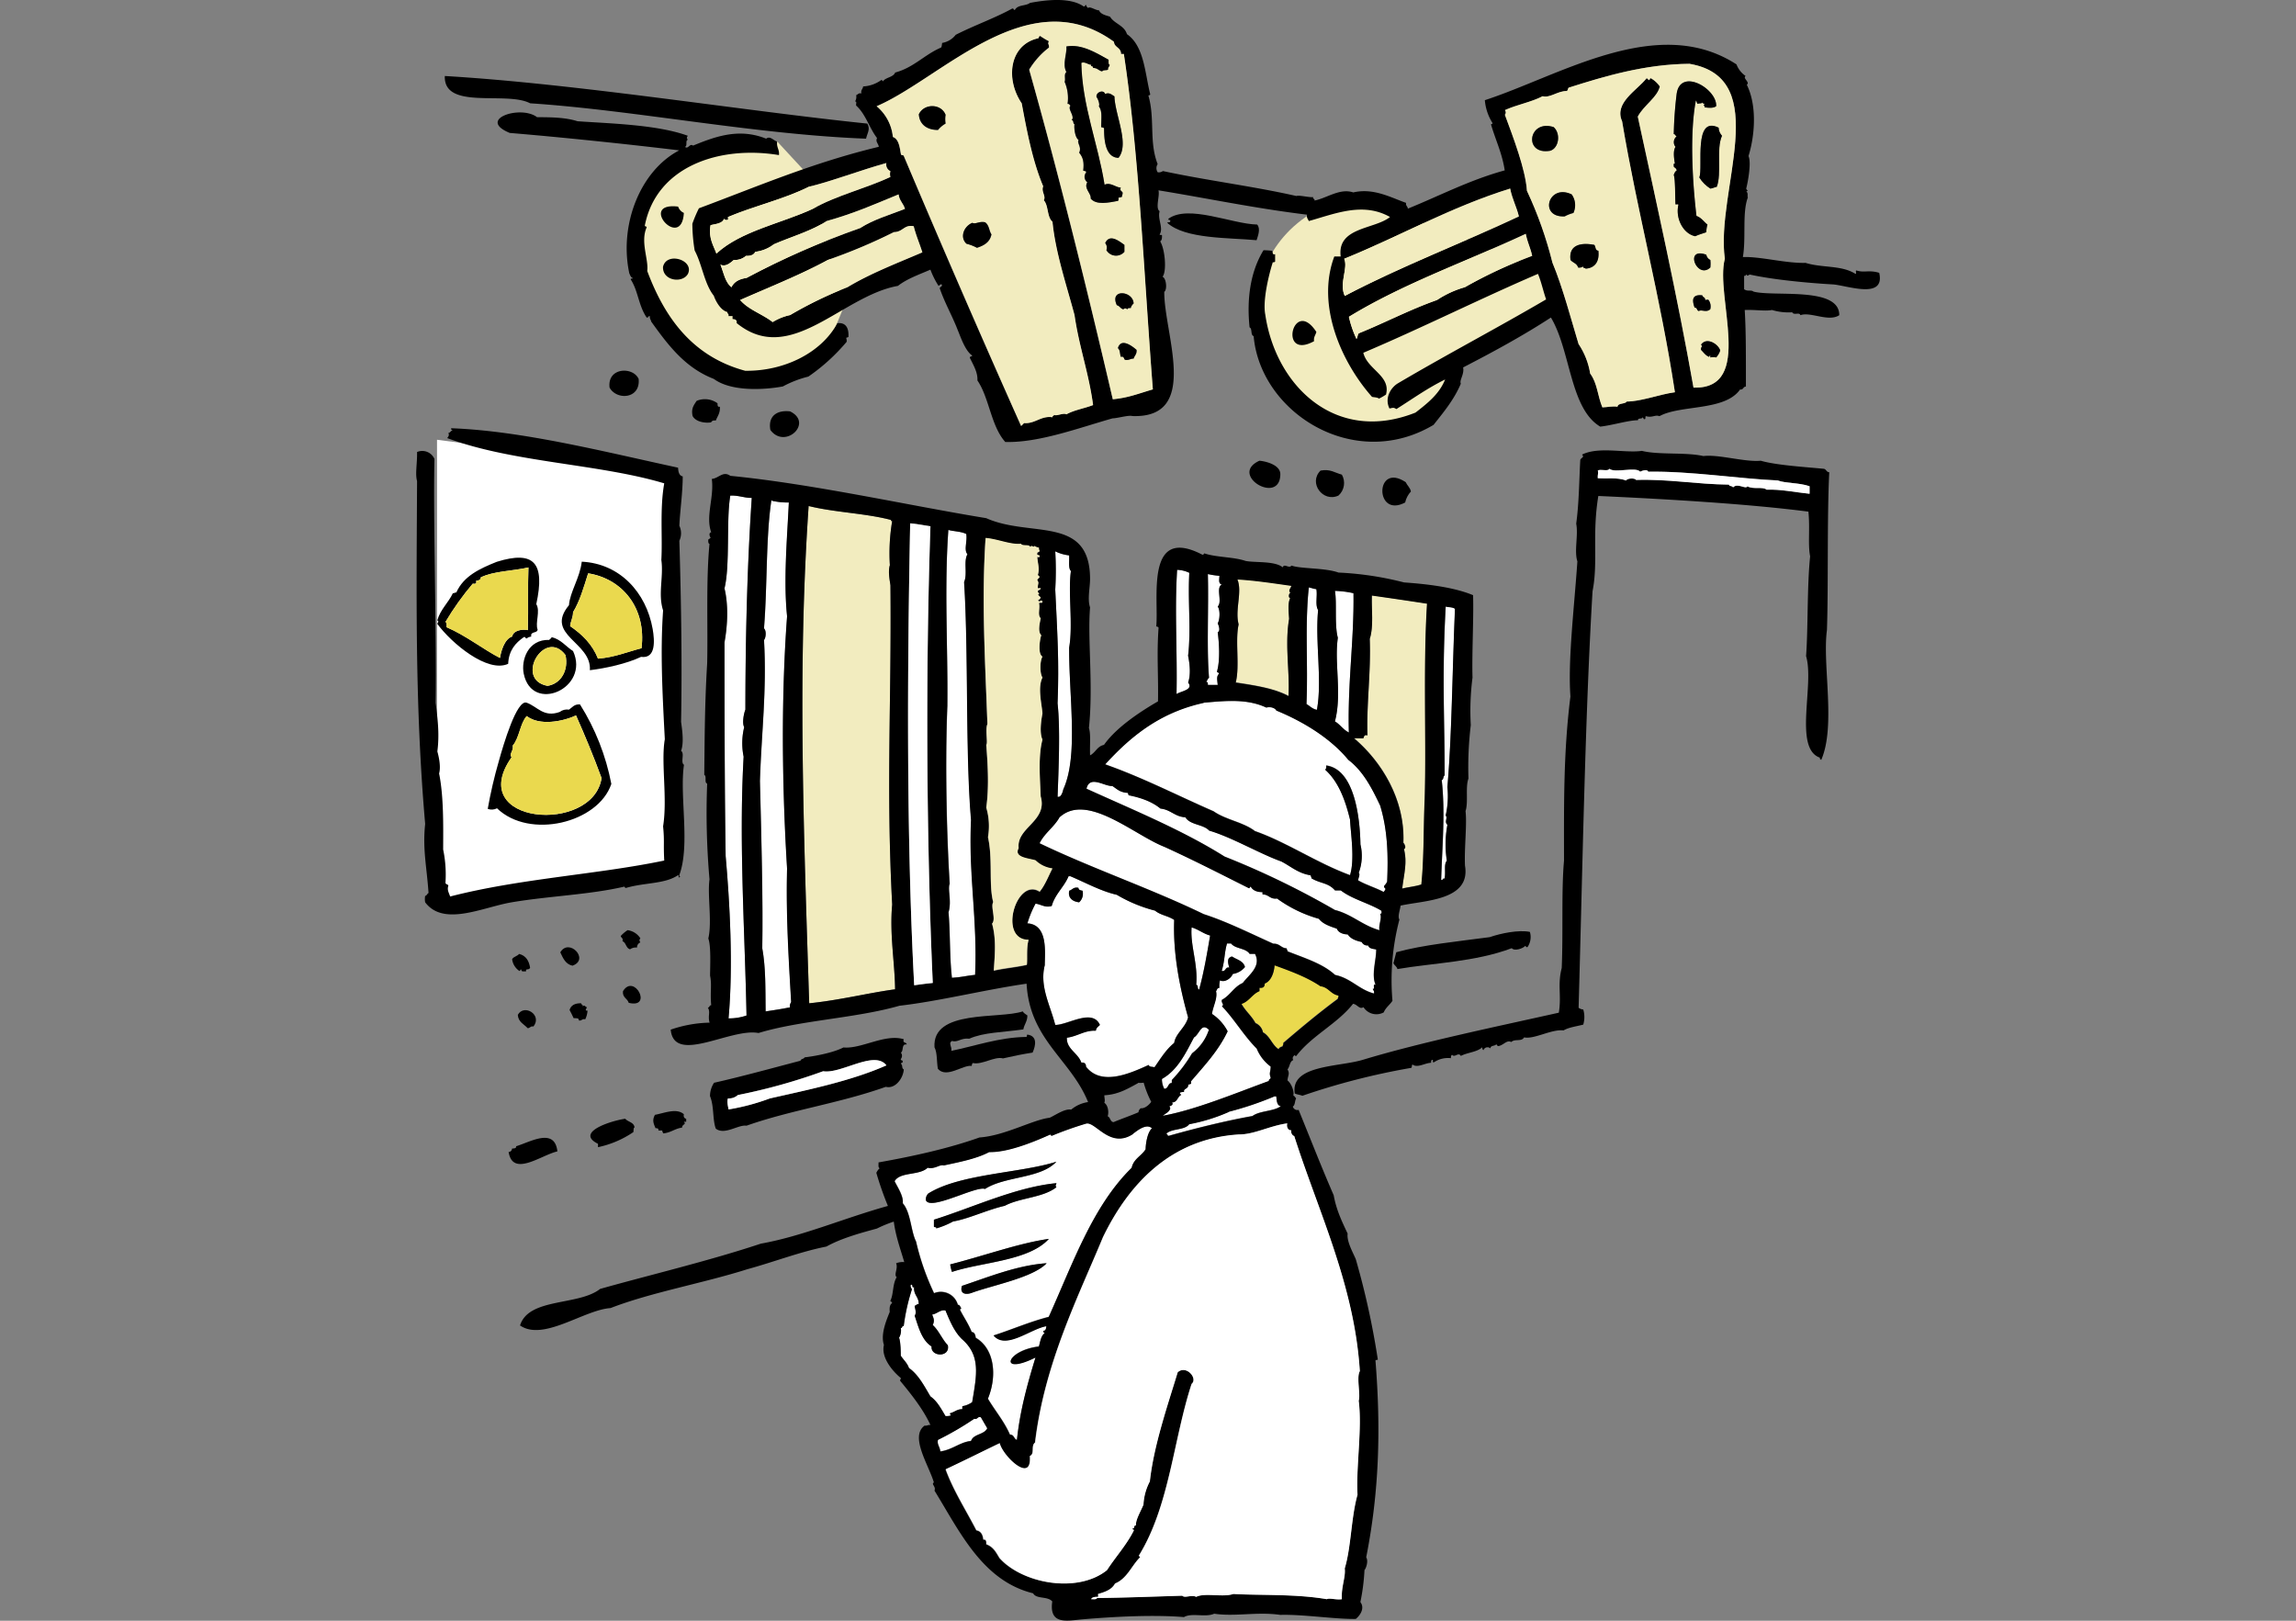 <svg xmlns="http://www.w3.org/2000/svg" id="_レイヤー_2" viewBox="0 0 680 480"><rect x="0" y="0" width="680" height="480" fill="#808080" stroke="none"/><defs><clipPath id="clippath"><path d="M0 0h680v480H0z" style="fill:none;stroke-width:0"/></clipPath><style>.cls-1,.cls-3,.cls-4,.cls-5{stroke-width:0;fill-rule:evenodd}.cls-3{fill:#fff}.cls-4{fill:#f2ecbf}.cls-5{fill:#ead94e}</style></defs><g id="_レイヤー_1-2"><g id="_レイヤー_2-2" style="clip-path:url(#clippath)"><path d="m461.58 91.26-30.89 18.22-9.11 14.18-16.71 4.56-18.74-7.09L374 101.38l-1.52-14.17s1-15.7 17.22-24.81 27.85 2 27.85 2l40 15.7 4.03 11.16Zm-211.64-.51-5.57 13.67-19.75 9.11-17.21-5.57-15.7-21.77-3.54-19.24 9.62-17.21 17.72-7.6 14.7-.21 9.09 9.83 10.64 38.99z" class="cls-4"/><path d="M129.43 130.24v137.72l70.89-11.14-1.01-117.46-69.88-9.12z" class="cls-3"/><path d="M516.18 76.13c5.27-.19 12.74 1.9 18.56 1.72 5 1.55 10.69.63 14.78 3.26.48 0-.15-1.06.34-1 2.28.74 3.64-.24 6.7.69 1.82 7.92-9.16 3.85-13.57 3.44-7.58-.42-18.1-1.44-24.75-2.93-.44.17-.72.61-1 0-.27.08-.15.54-.69.35v4c1.05.76 2.08.1 2.75.69 6 1.65 25.52-1.6 25.43 7-3.13 2.1-8.57-1.11-11.51 0-.23-1-2 .13-2.41-.86-2.02.13-4.06-.1-6-.68-2.15.41-4.69-.13-8.08 0 .41 6.86.34 14 .35 22.68-.87 0-.67 1-1.72.86-4.53 6.46-17.65 4.47-23.89 7.91-1.26-.52-2.1.54-3.95 0-.36 0-.05.75-.35.86-.55.15-.35-.45-.69-.52-.12.62-1.42.06-1.37.86-2.86 0-7.48 1.48-11.17 1.89-9-5.34-8.73-22.52-14.61-32.31-8.22 5.36-17 10.13-26 14.78.41 2.07-1.19 3.77-.68 4.81-2 4.74-5.09 8.43-8.08 12.2-23.46 14-51.3-3.57-53.28-26.29-1-.3-.32-2.2-1.2-2.58-.83-7.81 0-16.11 4.12-22.85.86 0 1.72.07 2.58.17.2.43 0 1.29.86 1v2.22c-.2.15-.45.21-.69.17-1.34 4.22-3 11.51-2.23 15.47 3.08 21.15 20.86 38.47 44.51 29.05 3.47-2.72 7-5.42 8.76-9.8-5.36 2.64-9.26 5.49-14.43 8.76-.9-.53-.91-.38-2.06-.17-1.53-3.15.43-6.15 2.4-7.39 14.44-8.53 29.51-16.43 44-24.92-.85-2.41-1.36-5-2.41-7.56-17 7.3-34.69 16.15-51.73 23.37 1.21 5 8.23 6.79 6.71 12.38-.66.45-1.35.85-2.07 1.2-.46-.39-1.35-.37-2.06-.52-8.89-10-16.67-27-11.17-41.58h1.89c-1.11-8.73 10-8 14.61-11.69-8-4.52-16.2-1-24.06 1.2-.2-.6-.71-.89-.52-1.89-15.46-1.88-29.66-4.88-44-7.21.45 1.65-1 5.28.34 6.18-.67 2.37 1.22 5 0 6.88.06.23.43.14.69.17.05.85 0 1.57-.52 1.89 1.43 2.31 2 8.89.69 10.48 1.08.34 1.48 3.77.52 4.47-.11 12.36 10.76 37.49-9.45 36.78-1.05-.35-4.57.69-5.85.68-10 2.82-21.81 7.27-31.79 7-4.27-4.79-4.72-13.06-8.25-18.22.15-2.49-1.32-4.71-2.23-6.7-.07-.52.62-.29.68-.69-2.07-1.35-3.48-5.64-4.29-7.56-1.64-4.26-3.84-8-5.33-12.37.16-.56 1-.47.51-1.2-.38.07-.54.36-.85.51-.97-1.51-1.78-3.12-2.41-4.81-3.35 1.46-6.93 2.69-9.62 4.81-16.63 2.92-31.86 24-47.78 11 .19-1-.48-1.12-1.2-1.2v-.86h-1.21c.2-.72-.36-.67-.34-1.21-2.15-.54-3.6-3.61-4-4.81-2.82-3.54-3.45-9.27-5.67-13.4a49.89 49.89 0 0 1-.69-7.91c.55-1.57 1.2-3.1 1.95-4.59 17.54-6.54 33.75-13.53 53.27-18.21-.09-.95-1.07-1.52-.51-2.58-2.3-3-3.4-7.15-6.19-9.63-.12-.39.31-1.34-.34-1.2.35-.56.47-1.24.34-1.89.53-.16.66-.71 1.55-.51-.23-1.1.45-1.28.51-2.07 1.93-.1 3.8-.76 5.37-1.89.38-.09.25.33.52.35.86-1.2 3-1.13 3.61-2.58 5.51-1.48 8.68-5.3 13.57-7.39.27-.3.23-.92.35-1.38a6.438 6.438 0 0 0 4-2.4c5.58-2.84 11.44-4.87 16.67-7.74.65-.24.33.48.86.35.92-1.61 3.16-1.07 4.47-2.06 4.38-.83 11.78-1.8 15.81 1 .65.25.33-.48.86-.35 0 .44.31.6.51.86.65-.57 2.11.66 3.27.69.5 1.21 2 1.46 3.26 1.89 1.27 2.11 4.22 2.54 5 5.16 5.09 3.53 5.31 11.41 6.87 17.7.12.46-.35.33-.51.51 2 6.87.14 13.7 2.74 20.28-.48.73-.48 1.68 0 2.41.54.1 1.1-.02 1.55-.35 13.25 2.84 26.58 4.46 39.53 7.39.88-.31 3.27.39 5 .35-.22.68.57.35.35 1 3.66-.69 7.51-3.75 11.51-2.41 6-1.39 11.08 1.5 15.64 3.1-.17.91.5 1 .51 1.71 9.5-3.85 18.24-8.46 28.7-11.34-.75-5-2.67-8.9-4-13.4-.21-.56.56-.13.34-.69a15.099 15.099 0 0 1-2.23-6.7c22.24-7.24 51.15-25.77 74.53-10.6a7.3 7.3 0 0 0 2.71 3.44c-1 .66 1.43 1.85.34 2.58 3.06 6.18 2.42 14.94.51 21.14.9 1.88-.19 7.76-.68 9.62.15.53.82.64 0 .86.73.4.22 1.7.51 1.72-1.75 4.46-.51 12.09-1.5 17.7ZM259.6 31.45c2.74 2.28 4.47 5.55 4.81 9.1 1.88.61 2.08 3.54 2.4 5.16.11.35.81.11.86.52 11.33 26.87 22.91 53.51 34.72 79.91.31-.27.59-.55.86-.86 3.23.31 5.05-2.25 8.42-1.72 0-.43.38-.42.51-.69.69.42 2.8-.71 3.61-.17 2.28-1.28 5.35-1.76 7.91-2.75-1.3-9.69-4.07-16.88-5.5-26.64-2.28-8.61-5.63-18.43-6.53-27.67-1.66-1.31-1.13-4.82-2.58-6.35.75-1.24-.83-2.51-.17-4.13-3.08-7.27-4.8-16.14-6.36-24.57-4.95-7.31-3.56-17.36 4.81-19.25.4-.06.17-.75.69-.69.83.57 1.69 1.09 2.58 1.55-.5.87.07.7 0 1.89a23.701 23.701 0 0 0-5.85 6.53c8.71 30.94 17.13 64.89 24.75 97.61 4.64-.43 7.54-1.67 11.86-2.92-2.66-34.08-4.06-69.57-8.59-99.33H332c.08-2-1.92-1.86-2.06-3.61C304.61-6 278.77 23.28 259.6 31.45Zm205-5.5c-.25.26-.23.8-.52 1-2.8 0-5 2.13-7.21 1.55-3.34 1.76-7.69 2.51-11.17 4.12.36.38.36.99 0 1.37 2.41 6.56 6.11 16.14 6.53 22.52 3.21 6.84 5.74 13.98 7.56 21.31 3 7.17 5.54 16.81 7.73 24.06 1.77 2.64 2.94 5.63 3.44 8.76 2.12 2.78 2.2 6.64 3.61 10 1.5 0 3.18-.44 4.47-.17.19-1.24 2.19-.68 2.74-1.55 4.3 0 9.48-2.09 14.27-2.75-4.32-28.42-11.13-53.37-15.64-80.26-2.48-5.44 4.48-9.19 7.22-12.71.48 0 .4.51.86.51.18-.16.05-.63.51-.51 1.02.6 1.9 1.42 2.58 2.4-.72 3.25-4.79 5.61-6.53 8.94 5.58 25.76 11.73 53.26 16.5 80.26 18.23.54 6.27-27 9.28-38.16-2.83-20.07 14.54-53.48-10.46-57.74-13.13.1-25.03 3.64-35.75 7.1l-.02-.05ZM239.49 55.33C232.2 59 223.29 61 215.6 64.27c-.09.25.2.89-.17.86-.56.1-.86 0-1-.34-.52 1.43-2.38 1.51-4 1.89-.72 3.87 1 6.25 1.72 8.42 7.24-6.68 19-8.85 28.52-13.24 6.89-3.94 15.65-6 23-9.45-.16-.56-.16-1.16 0-1.72a2.151 2.151 0 0 1-1.2-2.4c-7.93 2.21-15.54 5.21-22.98 7.04Zm158.62 21.31c1.23 2.79-1.58 7.28.17 11 16.39-8.64 34.51-15.56 51.56-23.54-.66-2.83-1.94-5-2.58-8.25-17.78 5.53-32.55 14.07-49.15 20.79ZM244.82 65.47c-4.47 2.94-10.89 4.79-15.64 6.88-1.59 1.23-3.5 2-5.5 2.23-.41.91-1.38 1.26-2.75 1.2-1 .87-2.29 1.31-3.61 1.22-.93.81-2.46 2.18-3.95 1.37.95 2.37 1.4 5.24 3.26 6.7.77-1.64 2.36-2.45 4.47-2.75 10.84-5.78 22.1-10.72 33.69-14.78 3.81-2.48 8.7-3.89 13.23-5.67-.46-1.6-1.67-2.45-1.89-4.29-7.36 3.02-13.13 5.6-21.31 7.89Zm19.93 3.27A161.78 161.78 0 0 1 245.16 77c-7.82 4.27-17.19 8-25.95 11.86 2.48 2.9 6.61 4.16 9.62 6.53a16.14 16.14 0 0 1 5.17-2.08c5.44-3.19 11.13-5.94 17-8.25 6.73-4.06 14.55-7.06 22.17-10.31-1.09-3.37-1.72-4.55-2.57-7.73-2.85-.57-3.16 1.7-5.85 1.72Zm134.74 25.09a32.06 32.06 0 0 0 2.23 6.53c.44-.42.23-1.49.86-1.72 7.79-3.15 14.94-6.94 23-9.79 2.54-1.68 5.32-2.96 8.25-3.79 6.38-3.62 13.05-6.72 19.93-9.28-.49-2.31-1.45-4.15-1.89-6.53-17.36 8.13-36.09 14.63-52.38 24.58Z" class="cls-1"/><path d="M329.89 12.37C330 14.12 332 14 332 16h.86c4.53 29.76 5.93 65.25 8.59 99.33-4.32 1.25-7.22 2.49-11.86 2.92-7.62-32.72-16-66.67-24.75-97.61 1.53-2.52 3.51-4.74 5.85-6.53.07-1.19-.5-1 0-1.89-.89-.46-1.75-.98-2.58-1.55-.52-.06-.29.63-.69.69-8.37 1.89-9.76 11.94-4.81 19.25 1.56 8.43 3.28 17.3 6.36 24.57-.66 1.62.92 2.89.17 4.13 1.45 1.53.92 5 2.58 6.35.9 9.24 4.25 19.06 6.53 27.67 1.43 9.76 4.2 17 5.5 26.64-2.56 1-5.63 1.47-7.91 2.75-.81-.54-2.92.59-3.61.17-.13.27-.54.26-.51.69-3.37-.53-5.19 2-8.42 1.72-.27.31-.55.59-.86.86a4690.946 4690.946 0 0 1-34.72-79.91c-.05-.41-.75-.17-.86-.52-.32-1.62-.52-4.55-2.4-5.16-.34-3.55-2.07-6.82-4.81-9.1 19.12-8.19 44.96-37.47 70.24-19.1Zm-14.1 1.37c.22 2.13-1.28 5.23 0 7.57-.82.69-.17 1.93-.51 2.92.88 2.06 1.18 4.32.86 6.53.57-.12.56.35.86.51-1 1 1.47 3.13.34 4.3.73 0 .3 1.08.86 1.2-.2.8.09 4 1.2 4.64-.54 1 1 2.13.17 3.78 1.26 1.54 1.46 2.92 1.21 5.33.3.16.92 0 .86.52-.72.88-.6 2.18.28 2.9.03.02.05.04.08.06-1.12 1.78 1.28 3.32 1 4.81 1.65 2 5.33 1.2 8.08.69.2-.2.19-.61.17-1 .53.12.63-.18 1-.18 0-.55.31-.72.17-1.37-.4-.47-.87-.51-.51-1.37-1.47 0-3.09-1.71-4.81-.86-1.95-12.28-6.64-23.39-6.88-36.09 1.07-.51 2.22.67 2.92.51-.29.81.81.23.52 1 1.33-.07 1.67.85 2.75 1 .19-.55 1.26-.22 1.72-.51-.09-.72.39-.87.51-1.38-.48-.14-.33-.93-.34-1.54-3.57-2-7.95-4.77-12.51-3.97Zm8.94 15c.5.65 1 2.27.69 2.75 1.07 1.5.66 3.35.69 6.18.3.1.71.09.85.35.06 3 .24 8.65 4.3 8.76 3.34-4.12-1.06-12.76-1.2-18.21-.71-.43-1.56-1.29-2.75-.69-.48-1.51-2.8-.52-2.58.82v.04Zm-52.59 5.15c.13 2.62 2 4.65 5.67 4.64.62-.77 1.38-1.41 2.24-1.89-.14-.85-.14-1.73 0-2.58-1.29-3.43-6.38-3.47-7.91-.21v.04ZM288 66c-2.61 1.1-3.76 4.38-1.72 6.19 1.08.27 2.12.67 3.1 1.2 2.09-.66 3.84-1.66 4.29-3.95-.78-1.19-.61-2.7-1.89-3.61-1.78-.38-2.89.69-3.78.17Zm39.36 6c.47.58.6 1.37.34 2.07a3.296 3.296 0 0 0 4.5 1.2c.31-.18.6-.41.83-.69v-2.06c-1.61-1.12-4.39-3.38-5.72-.52h.05Zm3.44 18.39c.84.19 1.05 1 1.89 1.2.53-.36.66-.36 1.2 0 .16-.29.47-.44 1-.34.14-.53.44-1.01.86-1.37-.14-3.77-7.27-4.46-5 .51h.05Zm.34 12.72c.74.73.48 1.44.86 2.58.95-.27.86.51 1.2.86 1.21.23 1.56-.39 2.58-.35.25-.89 1-1.3.86-2.58-1.24-1.05-4.64-3.71-5.55-.51h.05Z" class="cls-4"/><path d="M328.34 17.7c0 .61-.14 1.4.34 1.54-.12.51-.6.66-.51 1.38-.46.29-1.53 0-1.72.51-1.08-.18-1.42-1.1-2.75-1 .29-.8-.81-.22-.52-1-.7.16-1.85-1-2.92-.51.24 12.7 4.93 23.81 6.88 36.09 1.72-.85 3.34.83 4.81.86-.36.86.11.9.51 1.37.14.65-.21.82-.17 1.37-.4 0-.5.3-1 .18 0 .42 0 .83-.17 1-2.75.51-6.43 1.34-8.08-.69.25-1.49-2.15-3-1-4.81-.9-.7-1.06-1.99-.36-2.89 0 0 .02-.02.02-.03.06-.52-.56-.36-.86-.52.25-2.41.05-3.79-1.21-5.33.85-1.65-.71-2.8-.17-3.78-1.11-.62-1.4-3.84-1.2-4.64-.56-.12-.13-1.24-.86-1.2 1.13-1.17-1.35-3.26-.34-4.3-.3-.16-.29-.63-.86-.51.32-2.21.02-4.47-.86-6.53.34-1-.31-2.23.51-2.92-1.28-2.34.22-5.44 0-7.57 4.5-.83 8.88 1.94 12.49 3.93Z" class="cls-1"/><path d="M500.37 18.9c25 4.26 7.67 37.67 10.48 57.74-3 11.19 8.95 38.7-9.28 38.16-4.77-27-10.92-54.5-16.5-80.26 1.74-3.33 5.81-5.69 6.53-8.94-.68-.98-1.57-1.8-2.6-2.4-.46-.12-.33.35-.51.51-.46 0-.38-.54-.86-.51-2.74 3.52-9.7 7.27-7.22 12.71 4.51 26.89 11.32 51.84 15.64 80.26-4.79.66-10 2.73-14.27 2.75-.55.87-2.55.31-2.74 1.55-1.29-.27-3 .13-4.47.17-1.41-3.33-1.49-7.19-3.61-10-.5-3.13-1.67-6.12-3.44-8.76-2.19-7.25-4.73-16.89-7.73-24.06-1.82-7.33-4.35-14.47-7.56-21.31-.42-6.38-4.12-16-6.53-22.52.36-.38.36-.99 0-1.37 3.48-1.61 7.83-2.36 11.17-4.12 2.25.58 4.41-1.57 7.21-1.55.29-.23.27-.77.52-1 10.74-3.41 22.64-6.95 35.77-7.05Zm-3.79 8.94c-.49 3.94-.77 7.89-.85 11.86.47 0 .48.54.85.68-.95.75-1.11 2.13-.36 3.08 0 0 .01.02.02.02-.67 1.09-.54 2.83-.17 5-.58-.18-.27.53-.34.86.29.39.88.49.85 1.2-.5.18-.61.76-.85 1.2.5 1.87.35 5.74.51 8.77.25.09.89-.2.86.17-.94 4 1.4 8.56 5 9.28 1-.5 2.19-.79 3.27-1.2 0-.76.12-1.51.34-2.24-1.08-.86-1.81-2.08-3.26-2.57-1.24-10.38-2-24.78-.17-34.2.28.23.26.76.51 1 .44-.24 1.37 0 1.55-.52-.15.55.44.36.51.69-.62.4.11.13 0 .86 1 .11 2.51.36 3.44-.34.3-5.16-10.67-11.53-11.71-3.6Zm6.71 24.74c.82 1.33 1.94 2.44 3.26 3.27.73-.07 1.19-.41 1.89-.52 1.52-3.88-.23-11.18 1.55-15.12-.6-.66-.96-1.51-1-2.4-7.52-3.72-4.55 11.62-5.7 14.77Zm-44.17-7.9c2.59-.85 3.18-5.1 1-7-7.53-2.47-9.01 8.39-1 7Zm4.3 19.42c.81-.44 1.67-.78 2.57-1 .83-1.79.64-3.89-.51-5.5-6.95-3.35-9.83 6.9-2.06 6.5Zm1.72 12.9c.66.82 1.95 1 2.23 2.23.54.11 1.1-.02 1.55-.34-.18.64.58.33.68.68 2.48-.15 4.19-1.79 3.78-5.32-.95 0-.76-1.18-1.2-1.72-3.75-.73-7.67-.16-7.04 4.47Zm41.41 2.23c.08-.74.08-1.49 0-2.23-.63-.29-1.07-.87-1.2-1.55-6.71-2.45-2.73 7.49 1.2 3.77Zm-4.64 11.86c.79 0 .63.86 1.2 1 1-.48 2.21.56 3.44-.52.25-.94.07-1.95-.51-2.74-.55-.2-.39 0-1 0 .07-.83-.74-.76-.86-1.38-3.18-.33-3.04 1.55-2.27 3.63Zm1.89 11c.6.65-.12.54 0 1.54.76.74 1.32 1.67 2.41 2.07 0-.21.05-.41.34-.35v.52c.57-.14 1.15-.14 1.72 0 .54-.59.95-1.3 1.2-2.06-.53-1.89-4.02-4.12-5.67-1.73Z" class="cls-4"/><path d="M256.85 36.6c1 1.67 0 2.82-.35 4.47-33.21-1.27-68.5-8.44-99.5-10.48-7-3.7-25.65 2.13-25.26-8.08 39.42 2.33 88.17 10.29 125.11 14.09Zm251.42-5.15c-.93.7-2.42.45-3.44.34.11-.73-.62-.46 0-.86-.07-.33-.66-.14-.51-.69-.18.51-1.11.28-1.55.52-.25-.27-.23-.8-.51-1-1.84 9.42-1.07 23.82.17 34.2 1.45.49 2.18 1.71 3.26 2.57-.22.73-.33 1.48-.34 2.24-1.08.41-2.28.7-3.27 1.2-3.58-.72-5.92-5.3-5-9.28 0-.37-.61-.08-.86-.17-.16-3 0-6.9-.51-8.77.24-.44.35-1 .85-1.2 0-.71-.56-.81-.85-1.2.07-.33-.24-1 .34-.86-.37-2.15-.5-3.89.17-5a2.19 2.19 0 0 1 .32-3.08s.02-.01.02-.02c-.37-.14-.38-.65-.85-.68.08-3.97.36-7.92.85-11.86 1.06-7.94 12.03-1.57 11.71 3.6Zm-180.96-3.61c1.19-.6 2 .26 2.75.69.14 5.45 4.54 14.09 1.2 18.21C327.2 46.63 327 41 327 38c-.14-.26-.55-.25-.85-.35 0-2.83.38-4.68-.69-6.18.36-.48-.19-2.1-.69-2.75-.26-1.36 2.06-2.35 2.54-.88ZM280.05 34c-.14.85-.14 1.73 0 2.58-.86.48-1.62 1.12-2.24 1.89-3.66 0-5.54-2-5.67-4.64 1.53-3.24 6.62-3.2 7.91.17Zm-120.99.71c4.58 0 8.47.09 12 1.2 9.77.69 23.6 1 32.65 4.3-.36.54-.36.66 0 1.2-.82.15 0 1.92-.86 2.07 1 .84 1.43-1.15 2.41-.35 6.93-2.86 13.77-5.21 21.65-2.06 1.2-.93 2.2.6 3.27.86-.26 1.75.7 2.28.52 4-17.78-2.93-36.23 3.44-39.7 20.75-.15.55.56.23.51.68-1.9 4.33.63 9.43.18 12.89 5.31 14.22 13.65 25.41 29 29.56 11.33.17 22.48-5.16 27.32-14.09 2.45-.27 3.44 1.34 3.27 4.12-.31 0-.36.21-.69.18.15.38.2.79.17 1.2-3.3 3.93-7.11 7.4-11.34 10.31a32.16 32.16 0 0 0-7.56 2.92c-5.35 1-15.23 1.63-20.45-2.23-8.56-3.3-13.61-10.11-18.56-17-.06-.57-.5-.76-.35-1.54-.68-.22-.35.56-1 .34-2.41-3.59-2.47-7.73-4.64-11.17-.26-.61.59-.1.52-.52-.59-.21-.74-.86-1-1.37-3.1-14.5 3.32-30.46 14.78-36.43-16.64-2-35.53-3.94-50.18-5.16-9.9-4.06 3.28-8.37 8.08-4.66Z" class="cls-1"/><path d="M509 37.81c.04.89.4 1.74 1 2.4-1.78 3.94 0 11.24-1.55 15.12-.7.11-1.16.45-1.89.52-1.32-.83-2.44-1.94-3.26-3.27 1.14-3.15-1.83-18.49 5.7-14.77Zm-48.85-.18c2.15 1.95 1.56 6.2-1 7-8.04 1.44-6.56-9.42 1-7Z" class="cls-1"/><path d="M262.52 48.29c-.21.98.29 1.98 1.2 2.4-.16.56-.16 1.16 0 1.72-7.38 3.45-16.14 5.51-23 9.45-9.53 4.39-21.28 6.56-28.52 13.24-.74-2.17-2.44-4.55-1.72-8.42 1.57-.38 3.43-.46 4-1.89.17.29.47.44 1 .34.37 0 .08-.61.17-.86 7.69-3.25 16.6-5.29 23.89-8.94 7.39-1.83 15-4.83 22.98-7.04Zm184.74 7.56c.64 3.22 1.92 5.42 2.58 8.25-17 8-35.17 14.9-51.56 23.54-1.75-3.72 1.06-8.21-.17-11 16.6-6.72 31.37-15.26 49.15-20.79Z" class="cls-4"/><path d="M465.48 57.57a5.488 5.488 0 0 1 .51 5.5c-.9.22-1.76.56-2.57 1-7.77.43-4.89-9.82 2.06-6.5Z" class="cls-1"/><path d="M266.13 57.57c.22 1.84 1.43 2.69 1.89 4.29-4.53 1.78-9.42 3.19-13.23 5.67-11.59 4.06-22.85 9-33.69 14.78-2.11.3-3.7 1.11-4.47 2.75-1.86-1.46-2.31-4.33-3.26-6.7 1.49.81 3-.56 3.95-1.37 1.32.09 2.61-.35 3.61-1.21 1.37.06 2.34-.29 2.75-1.2 2-.23 3.91-1 5.5-2.23 4.75-2.09 11.17-3.94 15.64-6.88 8.18-2.29 13.95-4.87 21.31-7.9Z" class="cls-4"/><path d="M200.82 61.18c.29.84.91 1.53 1.72 1.89-.68 11.4-13.79-3.32-1.72-1.89Zm171.51 5.32c1.09 1.26.23 3.35-.17 4.64-8.32-.78-21.12-.32-26.46-5.15.1-.3.81 0 .86-.35.32-.78-.69-.23-.52-.85 5.96-4.33 18.87 1.57 26.29 1.71Zm-80.6-.68c1.28.91 1.11 2.42 1.89 3.61-.45 2.29-2.2 3.29-4.29 3.95-.98-.53-2.02-.93-3.1-1.2-2-1.81-.89-5.09 1.72-6.19.94.53 2.05-.54 3.78-.17Z" class="cls-1"/><path d="M270.6 67c.85 3.18 1.48 4.36 2.57 7.73C265.55 78 257.73 81 251 85.06c-5.87 2.31-11.56 5.06-17 8.25-1.83.39-3.57 1.09-5.16 2.07-3-2.37-7.14-3.63-9.62-6.53C228 85 237.34 81.26 245.16 77c6.7-2.32 13.25-5.07 19.59-8.25 2.69-.03 3-2.3 5.85-1.75Zm181.3 2.25c.44 2.38 1.4 4.22 1.89 6.53-6.88 2.56-13.55 5.66-19.93 9.28-2.93.83-5.71 2.11-8.25 3.79-8.09 2.85-15.24 6.64-23 9.79-.63.23-.42 1.3-.86 1.72a32.06 32.06 0 0 1-2.23-6.53c16.26-9.95 34.99-16.45 52.38-24.58Z" class="cls-4"/><path d="M333 72.52v2.06a3.282 3.282 0 0 1-4.64.32 3.43 3.43 0 0 1-.69-.83c.26-.7.13-1.49-.34-2.07 1.31-2.86 4.09-.6 5.67.52Zm139.18 0c.44.54.25 1.7 1.2 1.72.41 3.53-1.3 5.17-3.78 5.32-.1-.35-.86 0-.68-.68-.45.32-1.01.45-1.55.34-.28-1.21-1.57-1.41-2.23-2.23-.63-4.62 3.29-5.19 7.04-4.47Zm33.17 2.92c.13.68.57 1.26 1.2 1.55.08.74.08 1.49 0 2.23-3.93 3.72-7.91-6.22-1.2-3.78Zm-301.61 5.67c-1.62 2.89-7.53 2.08-7.38-2.06 1.04-4.63 9.33-2.05 7.38 2.06Zm131.99 8.77c-.42.36-.72.84-.86 1.37-.56-.1-.87 0-1 .34-.54-.36-.67-.36-1.2 0-.84-.19-1.05-1-1.89-1.2-2.3-4.97 4.83-4.28 4.95-.51Zm168.42-2.41c.12.62.93.55.86 1.38.64 0 .48-.2 1 0 .58.79.76 1.8.51 2.74-1.23 1.08-2.41 0-3.44.52-.57-.17-.41-1.08-1.2-1-.74-2.11-.88-3.99 2.27-3.64ZM389.86 98.3c-.2.94-.85 1.43-.68 2.75-10.74 5.88-6.18-13.3.68-2.75Zm119.61 5.5c-.25.76-.66 1.47-1.2 2.06-.57-.14-1.15-.14-1.72 0v-.52c-.29-.06-.32.14-.34.35-1.09-.4-1.65-1.33-2.41-2.07-.12-1 .6-.89 0-1.54 1.65-2.39 5.14-.16 5.67 1.72Zm-172.88-.18c.13 1.28-.61 1.69-.86 2.58-1 0-1.37.58-2.58.35-.34-.35-.25-1.13-1.2-.86-.38-1.14-.12-1.85-.86-2.58.91-3.2 4.31-.54 5.5.51ZM180.54 114.8c-.75-6 6.9-6.31 8.6-2.58.61 5.96-6.5 6.4-8.6 2.58Zm31.97 4.64c0 .61 0 1.18.69 1 .15 1.92-.72 2.83-1.21 4.12-.75-.12-1.17.09-1.37.52-1.64.3-4.56-.07-5.5-1.89-.46-2.24.36-3.17 1.2-4.47 2.05-.86 4.39-.59 6.19.72Zm21.49 2.4c7 3.42-1.51 11.36-5.84 5.5-.75-4.16 1.99-5.96 5.84-5.5Zm-33.18 16.67c.08 1.24.29 2.35 1.38 2.58 0 4.76-.79 10.14-1 14.61a5.2 5.2 0 0 1 0 4.46c.57 18.65.82 37.21.51 53.62.32 2.33.9 6.16 0 8.6 1.15.76-.26 3.42.86 4.12-1.36 9.24 1.9 23.74-1.37 32.65-.21.46.82.45 0 .52-.27.83-.16-.48-.35-.52-3.77 2.68-9.95 2.21-15.29 3.78-.54.2-.42-.27-.69-.34-10.1 2.37-22.33 2.78-33.34 4.64-8.6 1.46-20.12 7.28-25.61 0-.12-.62-.12-1.27 0-1.89.52-.11.59-.67 1-.86-.54-7.88-1.8-13-1-20.45-3.11-35.49-2.54-69.44-2.4-101.57-.6-2.12.07-5.17 0-8.59 1.99-.85 4.29.07 5.15 2.06-.42 17.55.66 52.17.35 72.18.6 4.78 1.18 9.3.51 14.44.54 1.94 1.05 4.65.52 6.53 1.4 6.9 1.22 15.85 1.2 22.51.67 3.22.9 6.52.69 9.8 0 .57.69.45.86.86-.45 1.44.16 2.06.51 3.26 20.83-5.36 43.78-6.54 63.42-10.65-.27-5.17.1-5.61-.34-10.14 1.34-8.27-.68-19 .51-25.78-.73-14-1.36-26-.51-38.15-1.57-4.88.19-9.92-.52-14.95.39-6.66-.49-15.16.86-22.69-19.34-5.8-44.74-6.13-64.27-13.4.34-.54.66-.72.34-1.55.61 0 .62-.64 1.2-.69-.07-.27-.54-.14-.34-.68 21.11.78 45.26 6.95 67.16 11.68Zm285.45-4.98c5.05 1.26 13 .34 18.22 1.54 4.48-.57 12.34 1.85 17 1.38 4.61 1.36 13.78 1.9 18.74 2.4.67.19.72 1 1.54 1-.68 13.25-.24 34.17-.69 46.74-1.4 10.3 2.72 28.49-1.71 38.5-.08-.27-.54-.15-.35-.69-7.9-2.71-1.58-21.65-4.12-30.08.62-8.39.27-20.48 1.2-29.55-.7-3.55 0-8.14-.51-13.24-17.43-2.26-41.53-3.71-62.22-4.64-1.9 11.58 0 19.51-1.71 28.19-2.24 37.32-3 84.08-4.13 123.39.4.29.88.47 1.38.51.43 1.46.43 3.01 0 4.47-2 .53-4.26.79-5.85 1.72-3.52-.44-8.71 2.71-11.68 2.06-.72 1.37-2.77.33-3.78 1.38-1.36-.71-2.22.89-3.79 1.2-.43 0-.41-.38-.68-.52-.4.58-1.7.25-1.72 1.21-.51-.48-1.32-.44-1.79.07-.12.13-.21.28-.27.44-.26-.14-.37-.43-.35-.86-1.51 1.46-4.42 1.54-6.35 2.58-.7-1.26-1.83.63-2.58-.34-.3.16-.38.54-.35 1-1.76-.2-3.53.22-5 1.2-.52.18-.3-.38-.34-.69-.54-.07-.55.37-.52.86-1.88.05-4.06 1.63-5.5.52-.36.15-.06 1-.52 1a208.067 208.067 0 0 0-32.13 8.25c-.67-.31-1.6-.35-2.24-.69-1.36-8.53 13.13-7.79 20.28-10 17-5.15 40-9.91 57.92-13.92.84-5-.44-8.27.86-13.23.46-10.62-.13-22.86.68-31.79 0-16.42-.22-31.68 1.9-48.64-.78-10.65 1.12-26.32 2.06-40-1-3.07.32-7.78-.35-11.17.86-6.24.87-13.05 1.21-18.9.25-.67 1.33-.76.51-1.55 4.95-2.49 12.78-.37 17.73-1.11Zm-13.06 5.84c.25.77-.09 1.2 0 2.23 2.67.22 5.73-.32 8.42.69.17-.67 2.56-.82 2.92-.17 9.44-.31 17.88 1.28 27.5 1.38.07.61 1.11.26 1.2.85 1.37-1.49 3.7.66 4.3-.34 1.73 1 4.55 0 5.67 1 4.2-.17 8.22.75 12.72 1.2V144c-3.31-1.12-6.91-.79-9.45-1.72-10.79-.43-25.93-2.81-38.33-2.58-.23-.82-1.82-.33-2.4 0-1.23-1.57-7.45.49-9.11-.86-.45.89-2.71-.05-3.44.53ZM373 136.45c1.89.16 6.21 1.22 6.19 4-.06 9.34-15.42.18-6.19-4Z" class="cls-1"/><path d="M476.65 138.85c1.66 1.35 7.88-.71 9.11.86.58-.33 2.17-.82 2.4 0 12.4-.23 27.54 2.15 38.33 2.58 2.54.93 6.14.6 9.45 1.72v2.23c-4.5-.45-8.52-1.37-12.72-1.2-1.12-1-3.94 0-5.67-1-.6 1-2.93-1.15-4.3.34-.09-.59-1.13-.24-1.2-.85-9.62-.1-18.06-1.69-27.5-1.38-.36-.65-2.75-.5-2.92.17-2.69-1-5.75-.47-8.42-.69-.09-1 .25-1.46 0-2.23.73-.61 2.99.33 3.44-.55Z" class="cls-3"/><path d="M397.42 140.57c1.16 2.04.75 4.62-1 6.19-4.62 2.16-9-3.78-5.32-7.39 2.9-.54 4.17.63 6.32 1.2Zm18.91 2.24c.45 1 1.29 1.57 1.54 2.75-.85.91-1.44 2.04-1.71 3.26-9.09 4.84-8.97-12.14.17-6.01Z" class="cls-1"/><path d="M216.29 146.76c2.47-.12 4 .7 6.36.69-1.41 20.68-1.85 42.88-1.89 62.72-.49 1.14-1 4.1-.35 5.16-.7 2.87-.76 5.86-.17 8.76-1.44 25.35.38 52 .86 76.65-1.72.59-3.52.88-5.33.86 1.42-15.69.37-34.12-.86-48.12-.32-21.57-.31-44.33-.34-63.24 1-5.49 1.13-11.3 0-16 1.7-6.85.48-20.34 1.72-27.48Zm12.2 1.37c.15 0 .16.07.17.18 1.64.37 3.32.54 5 .51-.42 9.61-1.65 22.75-.52 33.69-1.88 25.53-1.41 51.7 0 74.75-.34 12.8.37 25.4 1.21 39.53-.33.45-.45 1.01-.35 1.55-2.88.56-4.73.83-7.22 1.2-.11-6.6.06-12.69-1-18.73.25-13.55-.24-32.26-.69-49.5.45-14.29 2.07-26.82 1.21-41.76.57-.63.76-2.77 0-3.44 1-12.86.49-26.93 2.19-37.98Zm52.42 8.77c1.75.49 3.63.39 5.32 1.2.35 2.4-.79 4.69.35 6-1.26 2.19.06 5.83-1 8.25 1.34 20.93.34 50.47 2.06 70.46-.8 16.4 1.95 29.49 1.2 45.88-2.49.22-3.73.67-6.87.86-.75-6.45-.47-12.59-1-19.42 1-3.29-.34-6.85.34-8.42-1-16.47-1.33-37.71-.69-52.76.14-17.49-.99-34.31.29-52.05Zm31.62 6.36c1.29.64 2.69 1.04 4.12 1.2.1 1.63-.31 3.76.52 4.64-.9 6.59.68 15.65-.52 22.69-.09 14.28 2.81 32-1.72 41.93-.24 1-.69 2.51-1.71 2.23.29-7.8.84-20.19 0-27.67.48-12.62-.06-20.4-.69-33.68.23-3.78.23-7.56 0-11.34Z" class="cls-3"/><path d="M159.23 186.46c-.11 1.2-2.23.4-1.89 2.06-.44.13-1 .14-1.2.52-.68.22-.35-.57-1-.35-2.47 1.72-4.45 3.91-4.64 7.91-6.1 2.8-16.76-6.06-21-11.86.17-.44.61-.72 0-1 .95-3.29 3.28-5.2 4.64-8.08.53.13.51-.29 1-.17 2.15-4.9 7-7.11 12-9.11 11.12-3.45 14.33.37 11.69 12.55 1.27 2-.39 5.57.4 7.53ZM142.39 171c0 .79-.66.94-1.37 1 .23.87-.29 1-1 .86-3 3.55-5.71 7.34-8.08 11.34.48.15.33.93.34 1.55 5.73 2.46 10.78 6.52 15.81 9.11.24-1.72 1.25-5.62 3.61-6.36.31-1.86 3.17-2.25 4.64-1.89.18-7-.05-12.23.17-18.56-4.64 1.08-10.32 1.07-14.12 2.95Zm32.31 27.49c.6-8.35-13.56-10.38-6.19-19.25.28-3.91 3.24-8.1 3.79-12.89 11.17.54 19.07 9 21 19.94.59 3.42 1 8.87-3.44 8.25-4.27 2.03-10.53 3.39-15.16 3.95Zm-.51-28.7c-1.28 4.05-2.44 8.22-4.47 11.51 0 1.67-.73 2.59-.86 4.13 3.54 2.41 6.56 5.35 8.25 9.62 4.93-.39 8.65-2 12.89-3.09 1.47-11.96-5.75-20.58-15.81-22.17Z" class="cls-1"/><path d="M156.48 168.07c-.22 6.33 0 11.59-.17 18.56-1.47-.36-4.33 0-4.64 1.89-2.36.74-3.37 4.64-3.61 6.36-5-2.59-10.08-6.65-15.81-9.11 0-.62.14-1.4-.34-1.55 2.38-4 5.08-7.79 8.09-11.34.74.12 1.26 0 1-.86.71-.09 1.36-.24 1.37-1 3.82-1.9 9.5-1.89 14.11-2.95Z" class="cls-5"/><path d="M352.23 169.62c-.46 9 .57 16.64-.35 24.57.58 2.79.77 5.9 0 7.91 1.71 2.2-2.16 2.57-3.43 3.43.26-12.39-.59-24.85.17-36.77 1.25.03 2.48.33 3.61.86Z" class="cls-3"/><path d="M190 192c-4.24 1.08-8 2.7-12.89 3.09-1.69-4.27-4.71-7.21-8.25-9.62.13-1.54.86-2.46.86-4.13 2-3.29 3.19-7.46 4.47-11.51C184.25 171.38 191.47 180 190 192Z" class="cls-5"/><path d="M357.73 170c1.13.26 2.28.43 3.43.52 0 1-.4 2.33.69 2.57-1.86 1 .28 5.06-1.2 6.53.79 1.06.63 3.87 0 5 .32.61.86 2.29 0 2.58.4 3 .76 8.17-.17 11.51-.19.64.64.27.51.86-.81.8-.43 2-.34 3.27h-2.92c0-.5 0-.94-.52-.87.36-.32.38-1 .86-1.2-.73-8.92-.07-20.97-.34-30.77Z" class="cls-3"/><path d="M366.49 171.51c5.29.3 10.84 1.17 16 1.89-.19.74-1.21 1.53-.17 2.06-.55-.11-.88 1.5-.17 1.55-.8 1.52-.45 4.18-.34 6.18-1.33 7.78.24 15.49-.18 22.86-4.26-2.26-9.95-3.11-15.63-4 1.25-5-.24-12.18.85-17.19-1.16-4.38 1.15-9.52-.36-13.35Z" class="cls-4"/><path d="M387.63 173.91c.77.15 1.4.43 2.23.52.39 1.85-.43 4.7.52 6.19-.91 9.77 1.26 20.75-.35 29.55-1.35-.24-2.07-1.13-3.09-1.71.5-12.01-.52-23.2.69-34.55Zm7.73 1.03c1.85.05 3.69.28 5.5.69.21 14-1.79 26.62-1.37 41.25-1.68-.79-2.56-2.38-4.13-3.27 2.15-8.09-.22-17.19.86-24.75-1.04-3.86-.22-10.31-.86-13.92Z" class="cls-3"/><path d="M406.36 176.32c5.81.82 11.29 1.63 16.33 2.41-1.18 18.71-.18 40.94-.69 57.74-.4 7.69-.21 17.86-1 25.43-1.72.58-3.83.76-5.67 1.21.48-4.29 1.56-7.71.51-11.69.86-.28.11-1.63-.17-1.89.55-12.79-6.51-24.08-14.61-30.94h2.75c.2-.48.21-1.16 1.21-.85-.33-9.26 1.06-18.72.68-28.53 1.18-3.73.45-8.72.66-12.89Z" class="cls-4"/><path d="M428.19 179.58c.89.25 2.16.14 2.75.69-.82 19.17-.91 37.13-2.24 52.76.28 2.82.11 5.66-.51 8.42.68.78-.5 1.93.51 2.75-.66 3.52-.72 7.12-.17 10.66-1 1.1-.24 3.43-.69 5.32-.68-.22-.35.57-1 .35.31-10 1.26-20 .17-29.56.63-.11.36-1.13.86-1.38.04-14.48-.87-29.59.32-50.01Z" class="cls-3"/><path d="M163.36 188.69c2.81.68 4.21 2.78 6.36 4.13 5.08 11-12.16 18.65-14.61 6.7-.82-4 1.25-10.22 7.56-10 .14-.34.65-.35.69-.83Zm-1.2 14.44c4-.63 6.27-4.61 5.32-9.11-6.13-8.19-15.28 7.26-5.32 9.11Z" class="cls-1"/><path d="M167.48 194c1 4.5-1.29 8.48-5.32 9.11-9.96-1.83-.81-17.28 5.32-9.11Z" class="cls-5"/><path d="M375.08 209.49c.72-.33 2.46-.09 2.93.86 8.39 3.46 16.21 8.41 21.31 14.6 4.37 3.3 7 8.36 9.45 13.58 2.26 7.42 2.39 15 2.06 22.51-.21.45-.5.86-.86 1.21-.24.69.37.54.34 1s-.37.55-.51.86c-2.39-1.28-5.24-2.09-7.56-3.44.06-.89.68-1.75.17-2.23 1.01-2.69 1.19-5.63.51-8.42-.13-8.1-1.79-22.25-10.14-23.38.06.57 0 1.06-.34 1.21 3.9 3.48 5.95 8.83 7.39 14.78.22 4.22 1.46 11.89 0 16.49-10-3.68-18.48-9.63-28.18-13.06-3.38-2.63-8.69-3.34-12.21-5.84-10.17-4.4-21-10-32.13-13.92 7.54-8.27 16.23-15.39 29.21-18.22 6.13-.48 12.64-1.28 18.56 1.41Z" class="cls-3"/><path d="M181.06 232.17c-3.88 11.56-24.22 16.53-33.86 7.22-.85.44-1.85.51-2.75.17.84-4.75 1.93-9.46 3.27-14.09 1.37-4.94 5.34-18.39 8.25-17.36 3.22 1.14 5 4.47 9.79 2.75.78-.6 1.78-.85 2.75-.69 1-.65 1.52-1.68 3.27-1.54 4.53 7.2 7.67 15.19 9.28 23.54ZM156 212.07c-2 2.28-2.16 6.43-4.13 8.76.32 1.55-1.18 2.42-.34 3.44-14 20 24.09 22.89 26.64 6.18-2.32-6.38-4.89-12.53-7.56-18.56-4.04 1.86-10.9 3.11-14.61.18Z" class="cls-1"/><path d="M170.58 211.89c2.67 6 5.24 12.18 7.56 18.56-2.55 16.71-40.68 13.81-26.64-6.18-.84-1 .66-1.89.34-3.44 2-2.33 2.11-6.48 4.13-8.76 3.74 2.93 10.6 1.68 14.61-.18Z" class="cls-5"/><path d="M329.37 232.69c1.42.92 2.21 1.91 4.64 2.06 0 .31.21.36.17.69 3.74.73 7 1.9 9.45 3.95 3 .29 4.23 2.42 7.39 2.58 1.36 2.31 5.31 2 7.05 3.95 6.62 1.92 15 6.87 21.31 9.11 2.85 1.44 5 3.56 8.76 4.12-.07.42.32.38.18.86 2.62 1.57 5.08 1.28 7 3.61h1.72c3.39 2.62 8.28 3.76 12 6 .1.38.25.94-.34 1 .66 1.09-.55 3.38-.18 4.81-5-1.39-8.12-4.71-13.23-6a246.773 246.773 0 0 0-32.65-15.81c-12.49-7.85-26.93-13.74-40.9-20.1 1.01-4.07 5.48-.52 7.63-.83Zm15.47 18.04c8.5 3.87 16.68 8.07 24.92 12.2.55.22.13-.55.68-.34.61 1.06 1.8 1.52 3.44 1.55v.68c1.88 0 2.17 1.5 4.3 1.21 3.73 2.72 7.92 4.75 12.37 6 1.21 1.54 3.27 2.23 5.33 2.92.5 1.16 1.68 1.64 3.26 1.72.83 1.29 2.38 1.86 4.13 2.24.33.72 1.11 1.13 1.89 1 .24.95 1.39 1 2.4 1.2 0 3.18-1.51 7.62-.17 10.48-1.08-.39 0 1.38-.86 1.21.15.42.52.63.35 1.37-4.48-1.2-6.79-4.55-11.52-5.5-3.64-3.4-9.09-5-14.09-7 .07-.42-.31-.38-.17-.86-1.72-.06-2.07-1.49-4-1.38-6.7-3-13.73-6.54-20.63-8.76-15.64-7.56-32.95-13.45-48.63-21 1.47-3 4.2-4.73 5.84-7.56 8.18-7.59 22.17 5.2 31.16 8.62Zm-28.36 8.77h.52c4.44 1.87 9.05 4.43 13.75 5.5a43.13 43.13 0 0 0 11.34 4.64c1.69 1.39 3.75 1.47 5.67 2.75-.39 9.91 1.62 20 4.12 28.87-.76 3-3.71 4.73-4.12 7.56-2.41 1.94-4.05 4.66-5.84 7.22-.61-.2-1.56-.05-1.72-.69-5.54 2.54-14 6.34-18.56.51 0-.85-.42-1.3-1.38-1.2-.94-2.85-4.44-4-4.29-7.39 3.21-.4 5.27-2.25 8.59-2.06.08-.9.74-1.21 1.2-1.72-2.26-5-9.6.1-13.23 0-1.48-5.86-4.7-11.39-3.1-17.7 0-3.8 1-12-5.15-12.37.6-2.03 1.41-3.99 2.41-5.85 1.69.21 2.82 1.28 4.81.69 1.03-3.54 3.63-5.53 4.98-8.76Zm.17 4.29c-.49 2.13 1 3.23 2.92 3.44.96-.87 1.34-2.2 1-3.44-.61-.08-1.16-.21-1.21-.86-1.48-.31-1.75.62-2.71.86Z" class="cls-3"/><path d="M319.4 262.93c.05.65.6.78 1.21.86.34 1.24-.04 2.57-1 3.44-1.93-.21-3.41-1.31-2.92-3.44.92-.24 1.19-1.17 2.71-.86Z" class="cls-1"/><path d="M352.91 274.62c2.06.58 3.42 1.85 5.5 2.41-1 5.76-1.81 10.67-3.26 16-.67-.08-.12-1.38-.86-1.38.54-6.27-1.8-11.52-1.38-17.03Z" class="cls-3"/><path d="M185.87 275.48c1.55.2 2.94 1.08 3.78 2.4-.36.54-.36.67 0 1.21-.62.25-1.02.87-1 1.54-.73-.1-1.47.09-2.06.52-1.22-.32-1.14-2-2.23-2.41.27-1-.43-.94-.52-1.54.6-.66 1.28-1.24 2.03-1.72Zm267.24.52c.45 1.52.2 3.16-.69 4.47-.54.2-.42-.27-.69-.34-.63.78-3.21 1.65-4 .69-10.88 4.1-23.23 4.36-33.86 6.18-.19-.77-.87-1.07-1.2-1.72.37-1.23.41-1.63.86-3.26 7.73-2.17 18.27-3.22 27.67-4.47 3.22-1.12 8.59-2.24 11.91-1.55Z" class="cls-1"/><path d="M363.4 279.43h1.2c1.23 1.63 4.4 1.33 5.5 3.09h1.55c2 3.71-2 6.35-3.61 8.6-2.62 1.11-3.75 3.7-6.19 5-.29 1 .86 1.39 0 1.89 3.73 3.9 6.5 8.74 10.31 12.55.86 2.12 2.29 3.96 4.13 5.32 0 1.59-.54 1.81 0 3.27 0 .52-.62.41-.52 1-9.87 3.61-21.95 8.62-31.45 10.31.79-.7 1.93-1.05 2.24-2.23-.19-.16-.06-.64-.52-.52.56-.07 1.65-.52 1-1.2 1.66 0 1.61-1.71 2.75-2.23-.07-.27-.54-.15-.34-.69.38-.15.79-.2 1.2-.17-.37-1.08 1.4-.83 1.2-2.24.49.14.45-.24.86-.17v-.86c3.92-4.62 8.09-9 10.83-14.78a13.927 13.927 0 0 0-4.64-5.15c.3-2.22 1.73-4.76 1.2-6.71.31-.38.31-1.06 1-1-.07-.75 0-1.5.18-2.23 1.41.74 3.29-.61 3.78-1.89 1.42-.22 2.7-.95 3.61-2.06-.45-1.85-2.44-2.16-3.79-3.1-1.85.37-1.1 2.28-.86 3.27-1.3-.22-.9 1.27-2.23 1 .98-3.02.78-5.21 1.61-8.07Z" class="cls-3"/><path d="M169.55 286c-2.08-.45-2.8-2.24-3.61-3.95 2.56-4.4 8.82 2.11 3.61 3.95Zm-13.75 1.68c-.58-.05-1.49.23-1.38-.52-.55-.21-.13.56-.68.35-1.15-.8-1.9-2.05-2.07-3.44.44-.77 1.54-.86 2.07-1.55 2 .49 2.94 2 3.26 4.13-.52.85-1.35-.01-1.2 1.03Z" class="cls-1"/><path d="M377.49 285.79c4.83 1.75 9.65 3.52 13.58 6.19 2.41.28 3 2.36 5.32 2.75.13.52-.17.62-.17 1-5.6 4.14-10.9 8.57-16.15 13.06.12.52-.18.62-.18 1-.51.18-1 .33-1.2.86-2-1.25-2.55-3.87-4.64-5a3.782 3.782 0 0 0-2.23-2.75c-1.14-2.13-3-3.57-4.13-5.68 2.29-.75 3.16-2.91 5.33-3.78v-1c1 .13 1.56-.27 1.55-1.2 2.11-.74 2.81-3.66 2.92-5.45Z" class="cls-5"/><path d="M186.21 297c-.39-1.32-1.91-1.52-1.71-3.44 3.34-5.46 8.96 5.23 1.71 3.44Zm-14.09.13c0 .51.66.38.52 1 .44-.8.64.13 1.2.18-.1.28-.84 1.14.17 1-.05.89-.28 1.77-.68 2.57-1-.25-1 .54-1.89.35.08-.83-.86-.64-1.55-.69-.61-1.22-.74-1.63-1.2-2.41.38-1.38 1.56-2.04 3.43-2ZM158 304c-.91-.17-1 .5-1.72.51-1.08-1.2-2.79-1.79-2.92-3.95 1.85-3.36 7.33-.01 4.64 3.44Zm144.9-4.46c.31.56.9.82 1.38 1.2 0 1.8-.94 2.62-1.2 4.13-6.26.89-11.71.86-16 2.75-2.65-.27-3.32 1.19-5.15.68-1.15.64.06 1.68-.17 2.92 7.18-1.47 14.19-4 22.17-4.12.31 0 .1-.58.34-.69 3 .39 2.52 3.18 1.55 5.33-3.07.48-5.63 1-8.77 1.72-2.46-.7-6.21 2-8.93 1.37-.26.15-.25.56-.35.86-2.57-.41-7.43 3.8-10 .86-.38-2.08-.15-4.77-1-6.36-.77-11.36 19.14-8.28 26.13-10.65Z" class="cls-1"/><path d="M358.07 304.87c-.92 2.79-2.66 5.23-5 7-1.69 2.86-3.7 5.51-6 7.91v.86c-1.27 0-.91 1.72-2.23 1.72-.48-.9-.72-1.9-.69-2.92 4.63-2.6 7-7.49 9.45-12.21 1.67-.9 2.15-4.52 4.47-2.36Z" class="cls-3"/><path d="M267.67 307.79c-.45 1.26.84.76.86 1.54-1.63-.25-.82 1.93-1.72 2.41.44.55.44 1.34 0 1.89-.15.55.57.24.52.69.15.55-.45.35-.52.69.67.58.12 1.32.86 1.71-.14 2.57-2.5 5.88-5.32 5.16-13.77 4.9-28.06 6.85-41.25 11.51-2.41-.39-6.52 2.91-9.11.86-1-2.74-.46-6.58-1.71-9.62 0-1.41.43-2.78 1.2-3.95 8.62-1.94 18.53-4.69 25.6-6.53.13-.62 1-.47 1.21-1 2.79-.31 8.41-1.32 11.51-2.93 5.28.52 12.34-4.16 17.87-2.43Zm-23.88 9.45c-8.23 2.99-16.68 5.35-25.27 7.05a3.92 3.92 0 0 1-2.92 1c-.37 1 0 2.27.17 3.26a65.4 65.4 0 0 0 12.23-3.23c11-2.5 23.87-5.08 34.54-9.8-3.54-4.62-13.39 2.6-18.75 1.72Z" class="cls-1"/><path d="M262.52 315.52c-10.67 4.72-23.58 7.3-34.54 9.8a65.28 65.28 0 0 1-12.21 3.26c-.14-1-.54-2.29-.17-3.26a3.92 3.92 0 0 0 2.92-1c8.59-1.7 17.04-4.06 25.27-7.05 5.36.85 15.21-6.37 18.73-1.75Zm114.97 9.11h.51c.16 1.27.15 2.71 1.37 2.92-2.19 1.59-6.26 1.31-8.42 2.92-7.75 1.38-16.67 3.57-24.75 5.85-.59.12-.22-.7-.86-.52 1.52-1.75 5.49-1 6.88-2.92 4.02-.75 7.94-1.96 11.68-3.61a97.17 97.17 0 0 0 13.59-4.64Z" class="cls-3"/><path d="M202.54 330c-.18.86.18 1.2.69 1.37v.86h-.69c.85.87-.6.7-.51 1.72-2.17.29-3.38 1.55-5.67 1.72.07-.42-.32-.37-.18-.86H195c.11-.63-.36-.68-.86-.69-.64-1.53-1-2.36-.17-3.95 2.77-.5 6.4-2.11 8.57-.17Zm-17.36 1.33c.82 1 2.58 1 2.75 2.58-.31.11-.24.37-.34 1.37a29.364 29.364 0 0 1-10.48 4.47v-1c-6.88-3.39 3.76-6.81 8.07-7.42Z" class="cls-1"/><path d="M341.23 334.08c-1.4 1.13-1.91 4.77-1.89 6.19-1.21 2-3.58 2.84-4.13 5.5-11.57 11.33-17.44 28.38-24.57 44.16-5.79 1.5-10.83 3.73-16.33 5.5 3.6 4.36 11-2 15.64-2.75-.11.63-.16 1.34-.86 1.38-.2.54.27.42.34.69-1.1.78-1.29 2.49-1.71 3.95-9.84 1.18-12 8.72-1 3.26-2.6 8.47-4.64 16.17-5.5 24.41-.95-.26-.81-1.6-2.07-1.55-1.74-4-4.4-7.05-6.53-10.65 2.82-6.88 1.91-14.84-3.61-18.05-.1-.87-.34-1.6-1.2-1.72-1-2.46-2.45-4.53-3.44-6.53-.09-.38.33-.24.35-.51-.34-.35-.35-1-1-1a5.24 5.24 0 0 0-6.45-3.65c-.2.06-.4.13-.6.21a74.002 74.002 0 0 1-5.33-15.3c-1.55-3-1.54-8.63-3.95-11.34.31-2-1.47-4.66-2.41-6.53 1.67-2.85 7.33-1.56 9.8-4 2.23.5 3.58-1.09 4.81-.69 4.36-.93 9.65-1.91 13.41-3.95 5.41.12 12.64-2.74 18-5.16.38-.09.25.33.52.35 3.32-1.38 6.7-2.58 10.14-3.61 2.79-.83 7.06 7.57 13.92 3.09 1.28-1 4.01-3.17 5.65-1.7Zm-66.34 19.42c-.48.51-.73 1.19-.69 1.89 1.1 3.42 15-4.32 17.53-3.26 5.9-3.84 16.47-3 21.14-8.08-10.51 3.38-28.69 3.57-37.98 9.45Zm1.72 7.73v2.07c.13.27.84 0 .69.51 1.74-.5 3.42-1.19 5-2.06 4.53-.75 10.07-3.45 15.3-4.64 4.52-2.42 11.34-2.37 15.29-5.5-.46-.64-.12-.43 0-1.2-11.89 1.13-24.68 7.16-36.28 10.82Zm4.81 13.24c.11.76.28 1.5.52 2.23 8.81-2.94 22.77-3.22 28.7-9.79-8.87 1.25-19.43 5.09-29.22 7.56Zm3.44 6.36c-.71 2.36 1.09 2.73 2.92 2.06 6.25-2.28 18.22-4.53 22.17-8.77-8.66.59-17.29 4.12-25.09 6.71Z" class="cls-3"/><path d="M165.08 341c-4.83 1.1-13.23 7.72-14.44.17.55 0 1-.45 1-1 .57-.07 1.32 0 1.21-.69 4.22-1.27 11.44-5.66 12.23 1.52Zm147.79 3.05c-4.67 5.06-15.24 4.24-21.14 8.08-2.56-1.06-16.43 6.68-17.53 3.26-.04-.7.21-1.38.69-1.89 9.29-5.88 27.47-6.07 37.98-9.45Zm0 6.36c-.12.77-.46.56 0 1.2-3.95 3.13-10.77 3.08-15.29 5.5-5.23 1.19-10.77 3.89-15.3 4.64a24.26 24.26 0 0 1-5 2.06c.15-.55-.56-.24-.69-.51v-2.07c11.62-3.66 24.41-9.69 36.28-10.82Zm-2.23 16.5c-5.93 6.57-19.89 6.85-28.7 9.79-.24-.73-.41-1.47-.52-2.23 9.79-2.47 20.35-6.31 29.22-7.56Zm-.64 7.21c-3.95 4.24-15.92 6.49-22.17 8.77-1.83.67-3.63.3-2.92-2.06 7.75-2.59 16.38-6.12 25.09-6.71Z" class="cls-1"/><path d="M269.74 380.48c.91-.34.12 1 1 .69-.2 2.32 1.42 2.82 1.37 5-.6 0-.73.42-1.2.52 0 .57.68 2.12 0 2.92 1 2.92 2 7.25 5 9.11-.29 3.16 5.59 3.31 4.82-.34-1.71-1.79-2.64-4.36-4.47-6 .67-1.38.19-2.11-.17-3.09 1.44-.21 2.49-1.56 3.95-1.21 1.29 3.12 2.59 6.23 4.81 8.42 5.69 4.9 4.45 10.64 3.09 18.74-.87.61-1.87 1.02-2.92 1.2v.86c-1.59 0-2.31.9-3.61 1.2-.06.35 0 .54.35.52-.32.37-1 .36-1.72.34-1.28-2.16-2.44-4.44-4.47-5.84-1.84-3.09-3.49-6.37-6.36-8.42-.51-1.5-1.62-2.39-2.41-3.61 0-.7 0-4-.51-5.33.52-.88.7-1.92.51-2.92.59.13.22-.7.86-.52.47-3.67 1.27-7.3 2.41-10.82-.14-.46-.5-.67-.33-1.42Zm20.79 39.19c.62 1.1 1.26 2.18 1.89 3.26-.9 2-4.11 1.62-4.81 3.78-3.21.27-5.55 2.64-9.11 3.09-.1-1.43-1-2-.69-3.43 3.69-1.82 7.25-3.88 10.66-6.19 1.18.32.94-.78 2.06-.51Z" class="cls-3"/><path d="M239.66 297.13c-1.69-52.69-3.46-99.27-.17-147.28 7.62 1.9 16.87 2.16 24.4 4.13-.06.29.14.32.35.34a57.1 57.1 0 0 0-.69 13.06c-.64 2 .08 5 .17 6 .34 34.74-1.33 59.47.52 94.52-.81 8.79.76 17 .86 25.09-7.59 1.01-16.3 3.22-25.44 4.14Z" class="cls-4"/><path d="M216.29 140.92c24.74 2.44 52.8 8.79 75.79 12.54 13.12 5.86 30.74-.94 30.76 18 0 2.59-.83 6 0 8.42-.79 9.38 1 23-.34 35.74.6 1.73.23 5 .34 8.08 1.62-.79 2.11-2.7 4.12-3.09 3.41-4.85 10-9.44 16-12.89.15-7.89-.41-13.8.17-21.83a.753.753 0 0 0-.69-.34c.82-8.09-3.39-30.07 13.58-21.31.54.2.42-.27.69-.34 3.6 1.2 8.6 1 12.2 2.23 2.77.56 8.64-.06 11 1.89.43-1.3 1.88.51 2.58-.52 2.77 1 10 .64 13.92 2.07 6.56.3 13.06 1.28 19.42 2.92 5.64.41 14.35 1.22 20.45 3.78.21 6.79-.38 17.61-.17 24.4-.6 4.67-.77 9.39-.51 14.09-.63 5.25-.86 10.53-.69 15.81-.95 2.55 0 7-.86 9.63.45 4.11-.4 10.91-.17 16.15 1.79 10.4-12.06 10.28-19.08 11.86-.13 1.29-.93 3.19-.34 4.13a70.68 70.68 0 0 0-2.06 24.06c-.79 1.21-2 2-2.58 3.43a4.542 4.542 0 0 1-6-1.54c-1.2.77-1.83-.86-3.09-1-4.73 6-12.18 9.36-16.84 15.47-.29.06-.33-.13-.35-.34-.47.31-.94.81-.51 1.54-1.11.38-1 2-1.72 2.75.78 1.32.11 1.79 0 3.27 1.1.83 2.1 3.26 1.72 4.47.42.15.56.58.86.86-.46.69-.27 2-1 2.4.19.75.96 1.2 1.71 1h.01C388 337 391.33 345.57 395 354c.78 4.37 2.47 7.83 4.12 11.34-.29 2.3 1.46 5.37 2.41 7.56 2.82 9.76 5 19.69 6.53 29.73-.11.24-.66 0-.69.35 1.62 20.19 1.11 38.78-2.75 58.25.7 1.07 0 3.19-.51 3.78-.15 3.18-.56 6.34-1.21 9.46 1.43 1.89-.2 4.09-1.37 5-5.89.11-15.89-1.41-22.34-1.2-6.92-1-13.32.58-19.59-.35-2.58 1.18-6.65-.35-8.94 1-8.87-.72-20.27-.18-30.25.69-4.23.37-9.8 1.76-8.76-5.32-1.38-1.63-4.75-.63-5.67-2.41-15-3.7-21.69-18.19-29.22-30.42.53-1.22-1.09-1.92-.17-2.41-1.61-5.33-7.2-13.63-2.75-16.84.75.12 1-.29 1.72-.17-2.08-4.59-5.66-9.1-8.94-13.06-.14-.49.25-.45.17-.86-2.63-2.18-5.89-6.19-5-9.79-1.06-3.16.75-7.36 1.72-9.8-.11-1.19 0-2.14.69-2.58 0-.43-.39-.42-.52-.69 1-1.91.62-5 1.89-7-.95-.74.48-2.52-.17-4.13.76-.3 1.59-.42 2.41-.34-1.13-3.91-2.52-7.56-3.1-12-1.71.57-3.38 1.25-5 2.06-4.9 1.33-10.54 2.87-14.95 5.33-7.83 1.55-15.57 4.57-23.37 6.7-13.2 4.18-28.6 6.87-40.56 11.52-7.93.54-19.88 9.93-26.81 5.15 2.56-8.3 17.34-5.77 23.71-10.82 14.15-4 32.2-8.28 47.61-13.41 12.39-2.21 24.56-7.54 37.63-11.17-1.32-3.2-2.46-6.47-3.43-9.8.24-.52.58-.99 1-1.37-.53-.16-.31-1.07-.35-1.72 10.39-1.83 21.05-4.22 29.91-7.39 7.44-.49 15.72-5.24 20.79-5.84 1.86-.87 4.46-2.73 6.36-2.41 1.43-1.19 3.16-1.96 5-2.23-5.08-12.62-17.3-18.41-18.21-35.06-12.22 1.75-26 5.21-37.64 6.53-12.91 3.71-29.24 4.28-41.76 8.08-8.26-1.58-25 9.46-26-1 3.71-1.29 7.59-1.99 11.52-2.07-.59-2 .32-3.12-.52-4.46.56 0 .41-.74 1-.69-.36-4 .24-6-.34-8.77 0-2.52.34-8.7-.52-11 1.16-4.94-.3-12.72.35-17.52-.82-9.43-1.06-18.9-.69-28.36-.93-.22-.05-2.24-.86-2.58.11-10 .12-21 .86-33 .25-11-.37-24.45.69-35.41-.44-.14-.37-.78-.35-1.37.53.13.21-.59.86-.34-.46-.23-.87-1.63 0-1.72-1.74-4.82.92-10.31.17-15.81 2.06-.18 3.32-2.47 5.48-.92Zm-1.72 33.34c1.13 4.68 1 10.49 0 16 0 18.91 0 41.67.34 63.24 1.23 14 2.28 32.43.86 48.12 1.81.02 3.61-.27 5.33-.86-.48-24.62-2.3-51.3-.86-76.65-.59-2.9-.53-5.89.17-8.76-.66-1.06-.14-4 .35-5.16 0-19.84.48-42 1.89-62.72-2.36 0-3.89-.81-6.36-.69-1.24 7.12-.02 20.61-1.72 27.48Zm11.69 11.85c.76.67.57 2.81 0 3.44.86 14.94-.76 27.47-1.21 41.76.45 17.24.94 35.95.69 49.5 1.09 6 .92 12.13 1 18.73 2.49-.37 4.34-.64 7.22-1.2-.1-.54.02-1.1.35-1.55-.84-14.13-1.55-26.73-1.21-39.53-1.41-23-1.88-49.22 0-74.75-1.13-10.94.1-24.08.52-33.69-1.68.03-3.36-.14-5-.51 0-.11 0-.21-.17-.18-1.66 11.05-1.15 25.12-2.19 37.98ZM265.1 293c-.1-8.06-1.67-16.3-.86-25.09-1.85-35.05-.18-59.78-.52-94.52-.09-1-.81-4-.17-6a57.1 57.1 0 0 1 .69-13.06c-.21 0-.41 0-.35-.34-7.53-2-16.78-2.23-24.4-4.13-3.29 48-1.52 94.59.17 147.28 9.14-.93 17.85-3.14 25.44-4.14Zm5.67-1.2c2.75-.38 2.74-.39 5.5-.69-1.88-41.78-2.16-92.17-.69-135.25-2-.28-3.9-.69-6-.86-.88 44.08-1.14 93 1.19 136.81Zm9.79-82.8c-.64 15.05-.35 36.29.69 52.76-.68 1.57.64 5.13-.34 8.42.56 6.83.28 13 1 19.42 3.14-.19 4.38-.64 6.87-.86.75-16.39-2-29.48-1.2-45.88-1.72-20-.72-49.53-2.06-70.46 1.09-2.42-.23-6.06 1-8.25-1.14-1.33 0-3.62-.35-6-1.69-.81-3.57-.71-5.32-1.2-1.22 17.69-.09 34.51-.29 52.05Zm11.86 5.5c-.71 1.75.21 5.66-.34 6.19.53 6.62.8 12.91 0 18.56.84 2.84 1.02 5.84.51 8.76 1.48 6.59.17 13.94 1.55 19.25-.84 1.33.91 5.11-.34 6.36 1.3 4.65.8 9.32.51 13.92 3.14-.7 6.67-1 9.8-1.72.2-2.26-.18-5 .51-7.39-9.19 0-3.59-18.73 3.27-14.26 1.61-1.94 2.56-4.54 3.78-6.88a8.779 8.779 0 0 1-5-2.4c-2.32-.67-6.46-.87-5-3.61-.71-6.17 8.65-7.95 6.53-15.3-.24-5.68-.75-12.11.52-16.84-.9-1.89-.44-5.5 0-7.73-.22-3-1.48-7.69 0-10.66-.78-1.06-.82-4.82 0-6.18-1.45-.83-.77-5.17-.35-6.36-1.21-1-.35-4-.17-5-1-1-.12-2.93-.51-4.46.12-.4 1.19.15 1-.52s-1.11.34-1 0-.3-.16-.35-.34c.4-.14.72-.46.86-.86-.31-.27-.59-.55-.86-.86.93-.15-.22-.52 0-1s.82-.33.86-.86c-.25-.1-.89.2-.86-.17 0-1.37.45-1.31-.17-2.24.1-.48.59-.55.69-1-.18-.17-.35-.34-.52-.52.58-1.79 0-3.25-.17-5.32.31 0 .86.17.69-.35-.11-.35-.87 0-.69-.68-.06-.58.72-.31.69-.86-.18-.25-.24-.56-.17-.86a3.98 3.98 0 0 1-1.38-.52c-.18.68-.82-.52-1.2.35-.27-1-2.33-.19-2.75-1-3.07.34-6.9-1.43-10.48-1.71-1.2 18.39-.13 35.75.54 55.04v.03Zm20.11-39.87c.63 13.28 1.17 21.06.69 33.68.84 7.48.29 19.87 0 27.67 1 .28 1.47-1.19 1.71-2.23 4.53-9.92 1.63-27.65 1.72-41.93 1.2-7-.38-16.1.52-22.69-.83-.88-.42-3-.52-4.64a12.37 12.37 0 0 1-4.12-1.2c.22 3.77.22 7.54 0 11.31v.03Zm36.09-5.84c-.76 11.92.09 24.38-.17 36.77 1.27-.86 5.14-1.23 3.43-3.43.77-2 .58-5.12 0-7.91.92-7.93-.11-15.6.35-24.57a9.058 9.058 0 0 0-3.61-.89v.03Zm9.45 32c-.48.21-.5.88-.86 1.2.54-.07.55.37.52.87h2.92c-.09-1.3-.47-2.47.34-3.27.13-.59-.7-.22-.51-.86.93-3.34.57-8.47.17-11.51.86-.29.32-2 0-2.58.63-1.12.79-3.93 0-5 1.48-1.47-.66-5.54 1.2-6.53-1.09-.24-.72-1.6-.69-2.57-1.15-.09-2.3-.26-3.43-.52.27 9.78-.39 21.83.34 30.7v.07Zm8.76-15.81c-1.09 5 .4 12.14-.85 17.19 5.68.84 11.37 1.69 15.63 4 .42-7.37-1.15-15.08.18-22.86-.11-2-.46-4.66.34-6.18-.71 0-.38-1.66.17-1.55-1-.53 0-1.32.17-2.06-5.14-.72-10.69-1.59-16-1.89 1.53 3.71-.78 8.85.36 13.28v.07Zm20.11 23.55c1 .58 1.74 1.47 3.09 1.71 1.61-8.8-.56-19.78.35-29.55-.95-1.49-.13-4.34-.52-6.19-.83-.09-1.46-.37-2.23-.52-1.21 11.28-.19 22.47-.69 34.48v.07Zm9.28-19.6c-1.08 7.56 1.29 16.66-.86 24.75 1.57.89 2.45 2.48 4.13 3.27-.42-14.63 1.58-27.23 1.37-41.25-1.81-.41-3.65-.64-5.5-.69.64 3.54-.18 9.99.86 13.85v.07Zm9.45.35c.38 9.81-1 19.27-.68 28.53-1-.31-1 .37-1.21.85H401c8.1 6.86 15.16 18.15 14.61 30.94.28.26 1 1.61.17 1.89 1.05 4 0 7.4-.51 11.69 1.84-.45 3.95-.63 5.67-1.21.82-7.57.63-17.74 1-25.43.51-16.8-.49-39 .69-57.74-5-.78-10.52-1.59-16.33-2.41-.15 4.1.58 9.09-.63 12.82v.07Zm22.17 40.38c-.5.25-.23 1.27-.86 1.38 1.09 9.58.14 19.51-.17 29.56.68.22.35-.57 1-.35.45-1.89-.28-4.22.69-5.32-.55-3.54-.49-7.14.17-10.66-1-.82.17-2-.51-2.75.62-2.76.79-5.6.51-8.42 1.33-15.63 1.42-33.59 2.24-52.76-.59-.55-1.86-.44-2.75-.69-1.16 20.35-.25 35.46-.32 49.94v.07Zm-71.32-21.48c-13 2.83-21.67 9.95-29.21 18.22 11.17 3.91 22 9.52 32.13 13.92 3.52 2.5 8.83 3.21 12.21 5.84 9.7 3.43 18.18 9.38 28.18 13.06 1.46-4.6.22-12.27 0-16.49-1.44-5.95-3.49-11.3-7.39-14.78.37-.15.4-.64.34-1.21 8.35 1.13 10 15.28 10.14 23.38.68 2.79.5 5.73-.51 8.42.51.48-.11 1.34-.17 2.23 2.32 1.35 5.17 2.16 7.56 3.44.14-.31.44-.48.51-.86s-.58-.34-.34-1c.36-.35.65-.76.86-1.21.33-7.5.2-15.09-2.06-22.51-2.46-5.22-5.08-10.28-9.45-13.58-5.1-6.19-12.92-11.14-21.31-14.6-.47-.95-2.21-1.19-2.93-.86-5.92-2.79-12.43-1.99-18.56-1.48v.07Zm-34.71 25.44c14 6.36 28.41 12.25 40.9 20.1 11.26 4.46 22.17 9.75 32.65 15.81 5.11 1.31 8.2 4.63 13.23 6-.37-1.43.84-3.72.18-4.81.59-.09.44-.65.34-1-3.75-2.26-8.64-3.4-12-6h-1.72c-2-2.33-4.42-2-7-3.61.14-.48-.25-.44-.18-.86-3.73-.56-5.91-2.68-8.76-4.12-6.3-2.24-14.69-7.19-21.31-9.11-1.74-1.92-5.69-1.64-7.05-3.95-3.16-.16-4.36-2.29-7.39-2.58-2.42-2-5.71-3.22-9.45-3.95 0-.33-.19-.38-.17-.69-2.43-.15-3.22-1.14-4.64-2.06-2.22.21-6.69-3.34-7.63.76v.07Zm-8.08 8.59c-1.64 2.83-4.37 4.56-5.84 7.56 15.68 7.52 33 13.41 48.63 21 6.9 2.22 13.93 5.77 20.63 8.76 1.88-.11 2.23 1.32 4 1.38-.14.48.24.44.17.86 5 2 10.45 3.64 14.09 7 4.73 1 7 4.3 11.52 5.5.17-.74-.2-.95-.35-1.37.86.17-.22-1.6.86-1.21-1.34-2.86.21-7.3.17-10.48-1-.18-2.16-.25-2.4-1.2-.78.13-1.56-.28-1.89-1-1.75-.38-3.3-.95-4.13-2.24-1.58-.08-2.76-.56-3.26-1.72-2.06-.69-4.12-1.38-5.33-2.92a38.799 38.799 0 0 1-12.37-6c-2.13.29-2.42-1.25-4.3-1.21v-.68c-1.64 0-2.83-.49-3.44-1.55-.55-.21-.13.56-.68.34-8.24-4.13-16.42-8.33-24.92-12.2-9.04-3.52-23.03-16.31-31.16-8.69v.07Zm-2.23 26.12c-2 .59-3.12-.48-4.81-.69-1 1.86-1.81 3.82-2.41 5.85 6.17.35 5.17 8.57 5.15 12.37-1.6 6.31 1.62 11.84 3.1 17.7 3.63.1 11-5 13.23 0-.46.51-1.12.82-1.2 1.72-3.32-.19-5.38 1.66-8.59 2.06-.15 3.38 3.35 4.54 4.29 7.39 1-.1 1.37.35 1.38 1.2 4.54 5.83 13 2 18.56-.51.16.64 1.11.49 1.72.69 1.79-2.56 3.43-5.28 5.84-7.22.41-2.83 3.36-4.52 4.12-7.56-2.5-8.88-4.51-19-4.12-28.87-1.92-1.28-4-1.36-5.67-2.75-3.98-1.02-7.8-2.61-11.34-4.71-4.7-1.07-9.31-3.63-13.75-5.5h-.52c-1.35 3.23-3.95 5.22-4.98 8.76v.07Zm42.79 23.37c.74 0 .19 1.3.86 1.38 1.45-5.31 2.26-10.22 3.26-16-2.08-.56-3.44-1.83-5.5-2.41-.42 5.46 1.92 10.71 1.38 16.96v.07Zm7.56-4.12c1.33.24.93-1.25 2.23-1-.24-1-1-2.9.86-3.27 1.35.94 3.34 1.25 3.79 3.1a5.806 5.806 0 0 1-3.61 2.06c-.49 1.28-2.37 2.63-3.78 1.89-.19.73-.25 1.48-.18 2.23-.72 0-.72.65-1 1 .53 2-.9 4.49-1.2 6.71 1.96 1.3 3.55 3.07 4.64 5.15-2.74 5.8-6.91 10.16-10.83 14.78v.77c-.41-.07-.37.31-.86.17.2 1.41-1.57 1.16-1.2 2.24-.41-.03-.82.02-1.2.17-.2.54.27.42.34.69-1.14.52-1.09 2.22-2.75 2.23.62.68-.47 1.13-1 1.2.46-.12.33.36.52.52-.31 1.18-1.45 1.53-2.24 2.23 9.5-1.69 21.58-6.7 31.45-10.31-.1-.62.53-.51.52-1-.54-1.46 0-1.68 0-3.27-1.84-1.36-3.27-3.2-4.13-5.32-3.81-3.81-6.58-8.65-10.31-12.55.86-.5-.29-.93 0-1.89 2.44-1.28 3.57-3.87 6.19-5 1.65-2.25 5.57-4.89 3.61-8.6h-1.61c-1.1-1.76-4.27-1.46-5.5-3.09h-1.2c-.83 2.87-.63 5.06-1.55 8.09v.07Zm12.72 3.78c0 .93-.51 1.33-1.55 1.2v1c-2.17.87-3 3-5.33 3.78 1.16 2.11 3 3.55 4.13 5.68 1.15.49 1.99 1.52 2.23 2.75 2.09 1.11 2.68 3.73 4.64 5 .16-.53.69-.68 1.2-.86 0-.41.3-.51.18-1 5.25-4.49 10.55-8.92 16.15-13.06 0-.41.3-.51.17-1-2.31-.39-2.91-2.47-5.32-2.75-3.93-2.67-8.75-4.44-13.58-6.19-.11 1.67-.81 4.59-2.92 5.38v.07Zm-21 16c-2.5 4.72-4.82 9.61-9.45 12.21-.03 1.02.21 2.02.69 2.92 1.32 0 1-1.68 2.23-1.72v-.86c2.3-2.4 4.31-5.05 6-7.91 2.34-1.77 4.08-4.21 5-7-2.29-2.29-2.77 1.33-4.44 2.27l-.03.09Zm-16.5 13.41c-3.36 1.85-6 3.38-10 3.61 0 .91.29 1.42 0 2.23 1 .64 1.42 2.51 1 4 .83.31.69 1.6 1.72 1.72 2.39-1 5-1.89 7.39-2.92.05-.48.3-.91.68-1.2 1.17.16 2.47-1 3.1-1.89-.94-1.81-1.69-3.72-2.24-5.68-.54.09-1.08.1-1.62.04l-.03.09Zm26.81 8.59a53.032 53.032 0 0 1-11.68 3.61c-1.39 1.88-5.36 1.17-6.88 2.92.64-.18.27.64.86.52 8.08-2.28 17-4.47 24.75-5.85 2.16-1.61 6.23-1.33 8.42-2.92-1.22-.21-1.21-1.65-1.37-2.92h-.52c-4.4 1.85-8.93 3.37-13.55 4.55l-.03.09Zm-28.35 6.53c-6.86 4.48-11.13-3.92-13.92-3.09-3.44 1.03-6.82 2.23-10.14 3.61-.27 0-.14-.44-.52-.35-5.4 2.42-12.63 5.28-18 5.16-3.76 2-9.05 3-13.41 3.95-1.23-.4-2.58 1.19-4.81.69-2.47 2.39-8.13 1.1-9.8 4 .94 1.87 2.72 4.55 2.41 6.53 2.41 2.71 2.4 8.29 3.95 11.34 1.21 5.28 3 10.41 5.33 15.3 2.67-1.11 5.74.17 6.84 2.84.08.2.15.39.21.6.68 0 .69.68 1 1 0 .27-.44.13-.35.51 1 2 2.47 4.07 3.44 6.53.86.12 1.1.85 1.2 1.72 5.52 3.21 6.43 11.17 3.61 18.05 2.13 3.6 4.79 6.67 6.53 10.65 1.26-.05 1.12 1.29 2.07 1.55.86-8.24 2.9-15.94 5.5-24.41-11 5.46-8.81-2.08 1-3.26.42-1.46.61-3.17 1.71-3.95-.07-.27-.54-.15-.34-.69.7 0 .75-.75.86-1.38-4.62.73-12 7.11-15.64 2.75 5.5-1.77 10.54-4 16.33-5.5 7.13-15.78 13-32.83 24.57-44.16.55-2.66 2.92-3.5 4.13-5.5 0-1.42.49-5.06 1.89-6.19-1.59-1.58-4.32.59-5.62 1.61l-.03.09Zm31.27.17c-20.09 1.25-32.56 14.61-40.21 30.42-7.31 17.68-17.3 37.28-20.11 60.84-1.3.86 0 3.32-1.54 3.95.68 8.49-8.09 0-8.94-3.78-5.34 2.57-10.59 5.21-16 7.73 2.3 6.31 6 12 9.11 18.05 1.35.24 1.91 1.29 2.06 2.75.84-.1.92.56.86 1.37 2.16.86 2.79 2.23 3.95 4.13C302.79 469 319.1 472 327.82 465c2.57-4 5.71-7.35 7.91-11.68.21-.56-.56-.13-.34-.69.79.17.23-1 1-.86-.15-1.66 1.48-4.3 2.23-6.18.12-2.4.77-4.75 1.89-6.88 1.15-10.42 5-21.75 8.25-32.31 2.51-2.28 6.07 1.82 4.12 3.44-5.39 16.46-6.55 36.2-15.63 50.87 0 .27.43.13.34.51-2.53 2.52-3.81 6.28-7.39 7.74-.91 1.78-2.88 2.5-5 3.09-.1.25.2.89-.18.86-.87 0-1.62.09-1.89.69.65 0 1.56.18 1.72-.35 7.39-.06 17.35-.44 25.26-.68.79.82 2.7-.39 4.13.34 2.58-1.3 7.91.22 11-.86 7.51.46 18.56-.05 27.67 1.55.79-.45 2.76.27 4.46 0-.21-3.73 1.17-6.52.86-9.11 1.92-6.34 1.87-15 3.78-21.83-.47-8.21 1.43-19.68.35-27.84.6-1.84-.72-7 .34-8.76-1.61-25.54-12.28-47.19-19.42-69.6a1.447 1.447 0 0 1-.86-1.72c-1.12 0-1.49-1.22-1.2-2.06-5.22.73-9.85 3.37-14.39 3.32l-.03.06Zm-96.75 45.89a59.787 59.787 0 0 0-2.41 10.82c-.64-.18-.27.65-.86.52.19 1 0 2.04-.51 2.92.51 1.32.49 4.63.51 5.33.79 1.22 1.9 2.11 2.41 3.61 2.87 2.05 4.52 5.33 6.36 8.42 2 1.4 3.19 3.68 4.47 5.84.7 0 1.4 0 1.72-.34-.31 0-.41-.17-.35-.52 1.3-.3 2-1.19 3.61-1.2v-.86c1.05-.18 2.05-.59 2.92-1.2 1.36-8.1 2.6-13.84-3.09-18.74-2.22-2.19-3.52-5.3-4.81-8.42-1.46-.35-2.51 1-3.95 1.21.36 1 .84 1.71.17 3.09 1.83 1.66 2.76 4.23 4.47 6 .77 3.65-5.11 3.5-4.82.34-3-1.86-4-6.19-5-9.11.68-.8 0-2.35 0-2.92.47-.1.6-.54 1.2-.52.05-2.16-1.57-2.66-1.37-5-.91.34-.12-1-1-.69-.15.7.21.91.36 1.33l-.03.09Zm18.39 38.32a89.857 89.857 0 0 1-10.66 6.19c-.33 1.42.59 2 .69 3.43 3.56-.45 5.9-2.82 9.11-3.09.7-2.16 3.91-1.81 4.81-3.78-.63-1.08-1.27-2.16-1.89-3.26-1.09-.36-.85.74-2.03.42l-.03.09Z" class="cls-1"/><path d="M291.91 159.31c3.58.28 7.41 2.05 10.48 1.71.42.85 2.48 0 2.75 1 .38-.87 1 .33 1.2-.35.42.26.89.43 1.38.52-.07.3 0 .61.17.86 0 .55-.75.28-.69.86-.18.63.58.33.69.68.17.52-.38.31-.69.35.19 2.07.75 3.53.17 5.32.17.18.34.35.52.52-.1.48-.59.55-.69 1 .62.93.18.87.17 2.24 0 .37.61.07.86.17 0 .53-.73.41-.86.86s.93.88 0 1c.27.31.55.59.86.86-.14.4-.46.72-.86.86.05.18.34.11.35.34s.78-.67 1 0-.91.12-1 .52c.39 1.53-.52 3.45.51 4.46-.18.95-1 4 .17 5-.42 1.19-1.1 5.53.35 6.36-.82 1.36-.78 5.12 0 6.18-1.48 3-.22 7.66 0 10.66-.44 2.23-.9 5.84 0 7.73-1.27 4.73-.76 11.16-.52 16.84 2.12 7.35-7.24 9.13-6.53 15.3-1.47 2.74 2.67 2.94 5 3.61a8.779 8.779 0 0 0 5 2.4c-1.22 2.34-2.17 4.94-3.78 6.88-6.86-4.47-12.46 14.26-3.27 14.26-.69 2.4-.31 5.13-.51 7.39-3.13.71-6.66 1-9.8 1.72.29-4.6.79-9.27-.51-13.92 1.25-1.25-.5-5 .34-6.36-1.38-5.31-.07-12.66-1.55-19.25.51-2.92.33-5.92-.51-8.76.8-5.65.53-11.94 0-18.56.55-.53-.37-4.44.34-6.19-.7-19.2-1.77-36.56-.54-55.07Z" class="cls-4"/><path d="M269.56 155c2.12.17 4 .58 6 .86-1.47 43.08-1.19 93.47.69 135.25-2.76.3-2.75.31-5.5.69-2.31-43.8-2.05-92.72-1.19-136.8Zm111.71 177.71c-.29.84.08 2.1 1.2 2.06-.19.71.18 1.45.86 1.72 7.14 22.41 17.81 44.06 19.42 69.6-1.06 1.78.26 6.92-.34 8.76 1.08 8.16-.82 19.63-.35 27.84-1.91 6.79-1.86 15.49-3.78 21.83.31 2.59-1.07 5.38-.86 9.11-1.7.27-3.67-.45-4.46 0-9.11-1.6-20.16-1.09-27.67-1.55-3.09 1.08-8.42-.44-11 .86-1.43-.73-3.34.48-4.13-.34-7.91.24-17.87.62-25.26.68-.16.53-1.07.31-1.72.35.27-.6 1-.71 1.89-.69.38 0 .08-.61.18-.86 2.1-.59 4.07-1.31 5-3.09 3.58-1.46 4.86-5.22 7.39-7.74.09-.38-.33-.24-.34-.51 9.08-14.67 10.24-34.41 15.63-50.87 1.95-1.62-1.61-5.72-4.12-3.44-3.23 10.56-7.1 21.89-8.25 32.31a16.577 16.577 0 0 0-1.89 6.88c-.75 1.88-2.38 4.52-2.23 6.18-.8-.17-.24 1-1 .86-.22.56.55.13.34.69-2.2 4.33-5.34 7.72-7.91 11.68-8.72 7-25 4-31.79-3.6-1.16-1.9-1.79-3.27-3.95-4.13.06-.81 0-1.47-.86-1.37-.15-1.46-.71-2.51-2.06-2.75-3.09-6-6.81-11.74-9.11-18.05 5.39-2.52 10.64-5.16 16-7.73.85 3.74 9.62 12.27 8.94 3.78 1.56-.63.24-3.09 1.54-3.95 2.81-23.56 12.8-43.16 20.11-60.84 7.65-15.81 20.12-29.17 40.21-30.42 4.47.08 9.1-2.56 14.37-3.26Z" class="cls-3"/></g></g></svg>